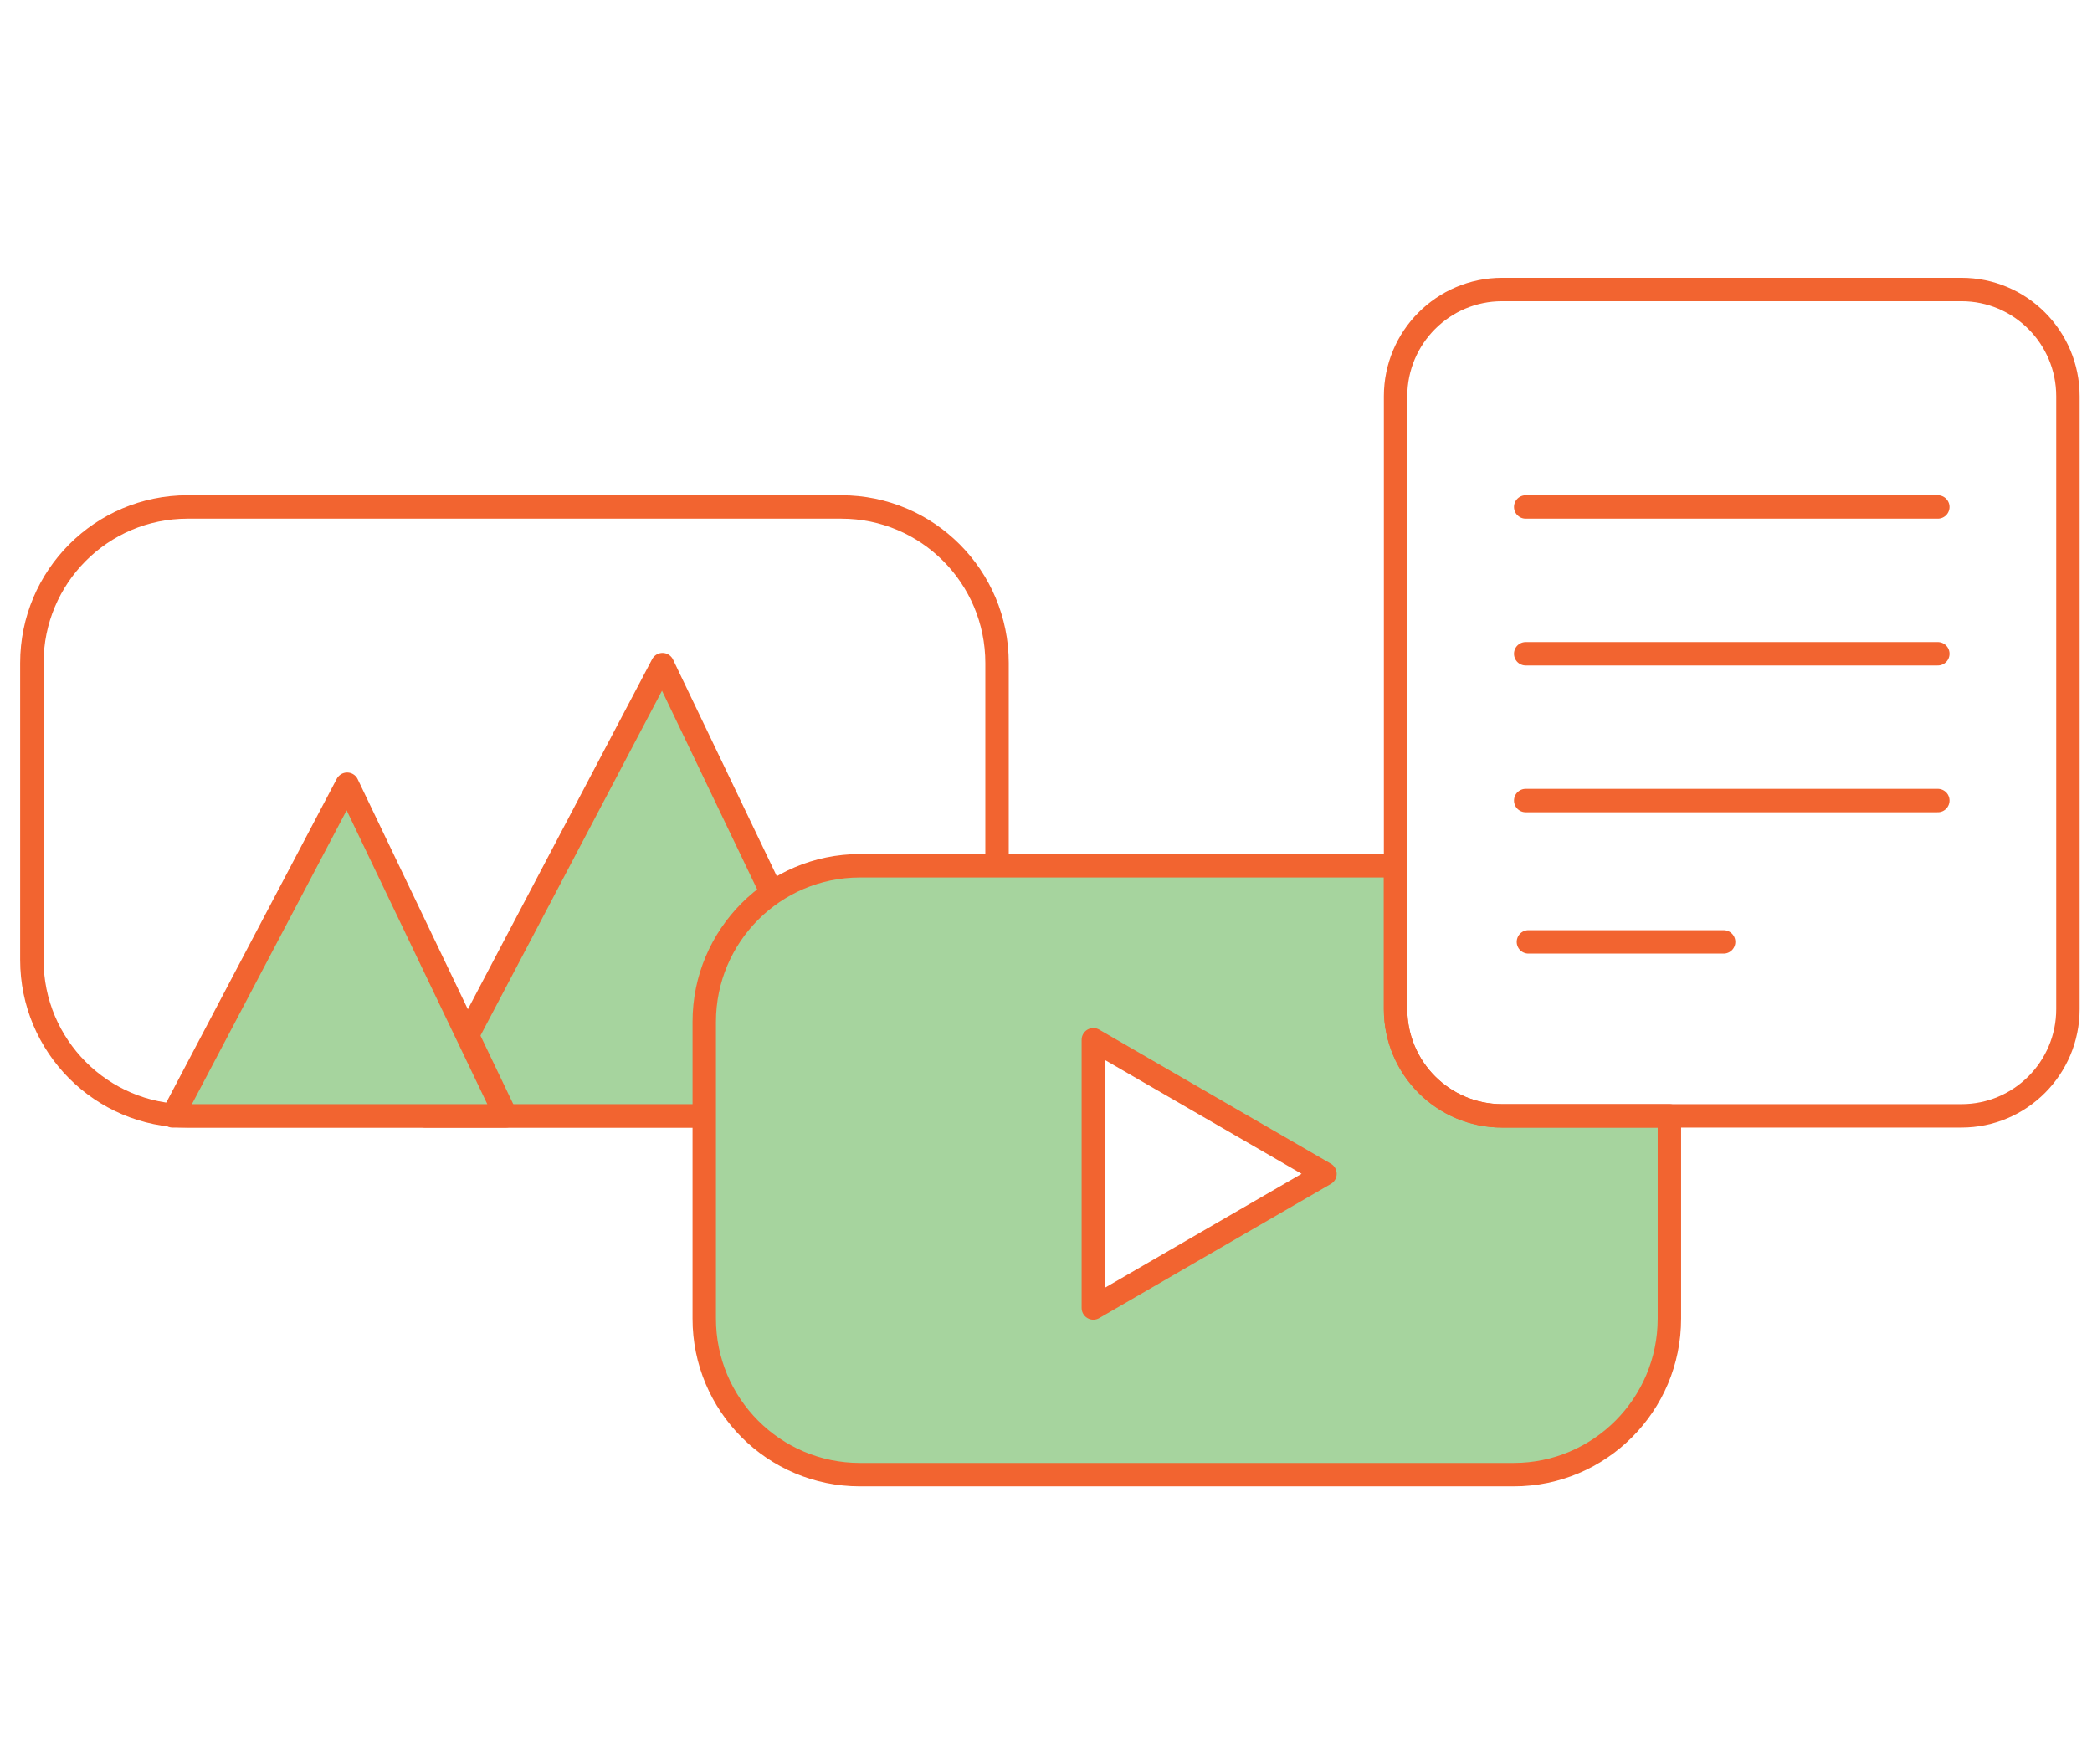 <svg width="268" height="226" viewBox="0 0 268 226" fill="none" xmlns="http://www.w3.org/2000/svg">
<g clip-path="url(#clip0_204_11127)">
<path d="M107.792 64.946H24.02C13.009 64.946 4.084 73.895 4.084 84.934V122.959C4.084 133.998 13.009 142.946 24.02 142.946H107.792C118.802 142.946 127.727 133.998 127.727 122.959V84.934C127.727 73.895 118.802 64.946 107.792 64.946Z" stroke="#F26430" stroke-width="3" stroke-linecap="round" stroke-linejoin="round"/>
<path d="M54.444 142.946L84.869 85.143L112.557 142.946H54.444Z" fill="#A6D49E" stroke="#F26430" stroke-width="3" stroke-linecap="round" stroke-linejoin="round"/>
<path d="M22.102 142.946L44.469 100.464L64.808 142.946H22.102Z" fill="#A6D49E" stroke="#F26430" stroke-width="3" stroke-linecap="round" stroke-linejoin="round"/>
<path d="M192.425 142.947C184.895 142.947 178.782 136.818 178.782 129.269V110.911H110.153C99.15 110.911 90.218 119.867 90.218 130.899V168.924C90.218 179.955 99.15 188.911 110.153 188.911H193.925C204.928 188.911 213.861 179.955 213.861 168.924V142.947H192.425ZM140.064 167.559V133.197L169.738 150.371L140.064 167.559Z" fill="#A6D49E" stroke="#F26430" stroke-width="3" stroke-linecap="round" stroke-linejoin="round"/>
<path d="M251.274 37.089H192.425C184.89 37.089 178.782 43.213 178.782 50.767V129.268C178.782 136.822 184.89 142.946 192.425 142.946H251.274C258.808 142.946 264.916 136.822 264.916 129.268V50.767C264.916 43.213 258.808 37.089 251.274 37.089Z" stroke="#F26430" stroke-width="3" stroke-linecap="round" stroke-linejoin="round"/>
<path d="M195.453 64.946H248.245" stroke="#F26430" stroke-width="3" stroke-linecap="round" stroke-linejoin="round"/>
<path d="M195.453 83.75H248.245" stroke="#F26430" stroke-width="3" stroke-linecap="round" stroke-linejoin="round"/>
<path d="M195.453 102.554H248.245" stroke="#F26430" stroke-width="3" stroke-linecap="round" stroke-linejoin="round"/>
<path d="M195.801 120.661H220.807" stroke="#F26430" stroke-width="3" stroke-linecap="round" stroke-linejoin="round"/>
</g>
<defs>
<clipPath id="clip0_204_11127">
<rect width="265" height="156" fill="white" transform="translate(2 35)"/>
</clipPath>
</defs>
</svg>
